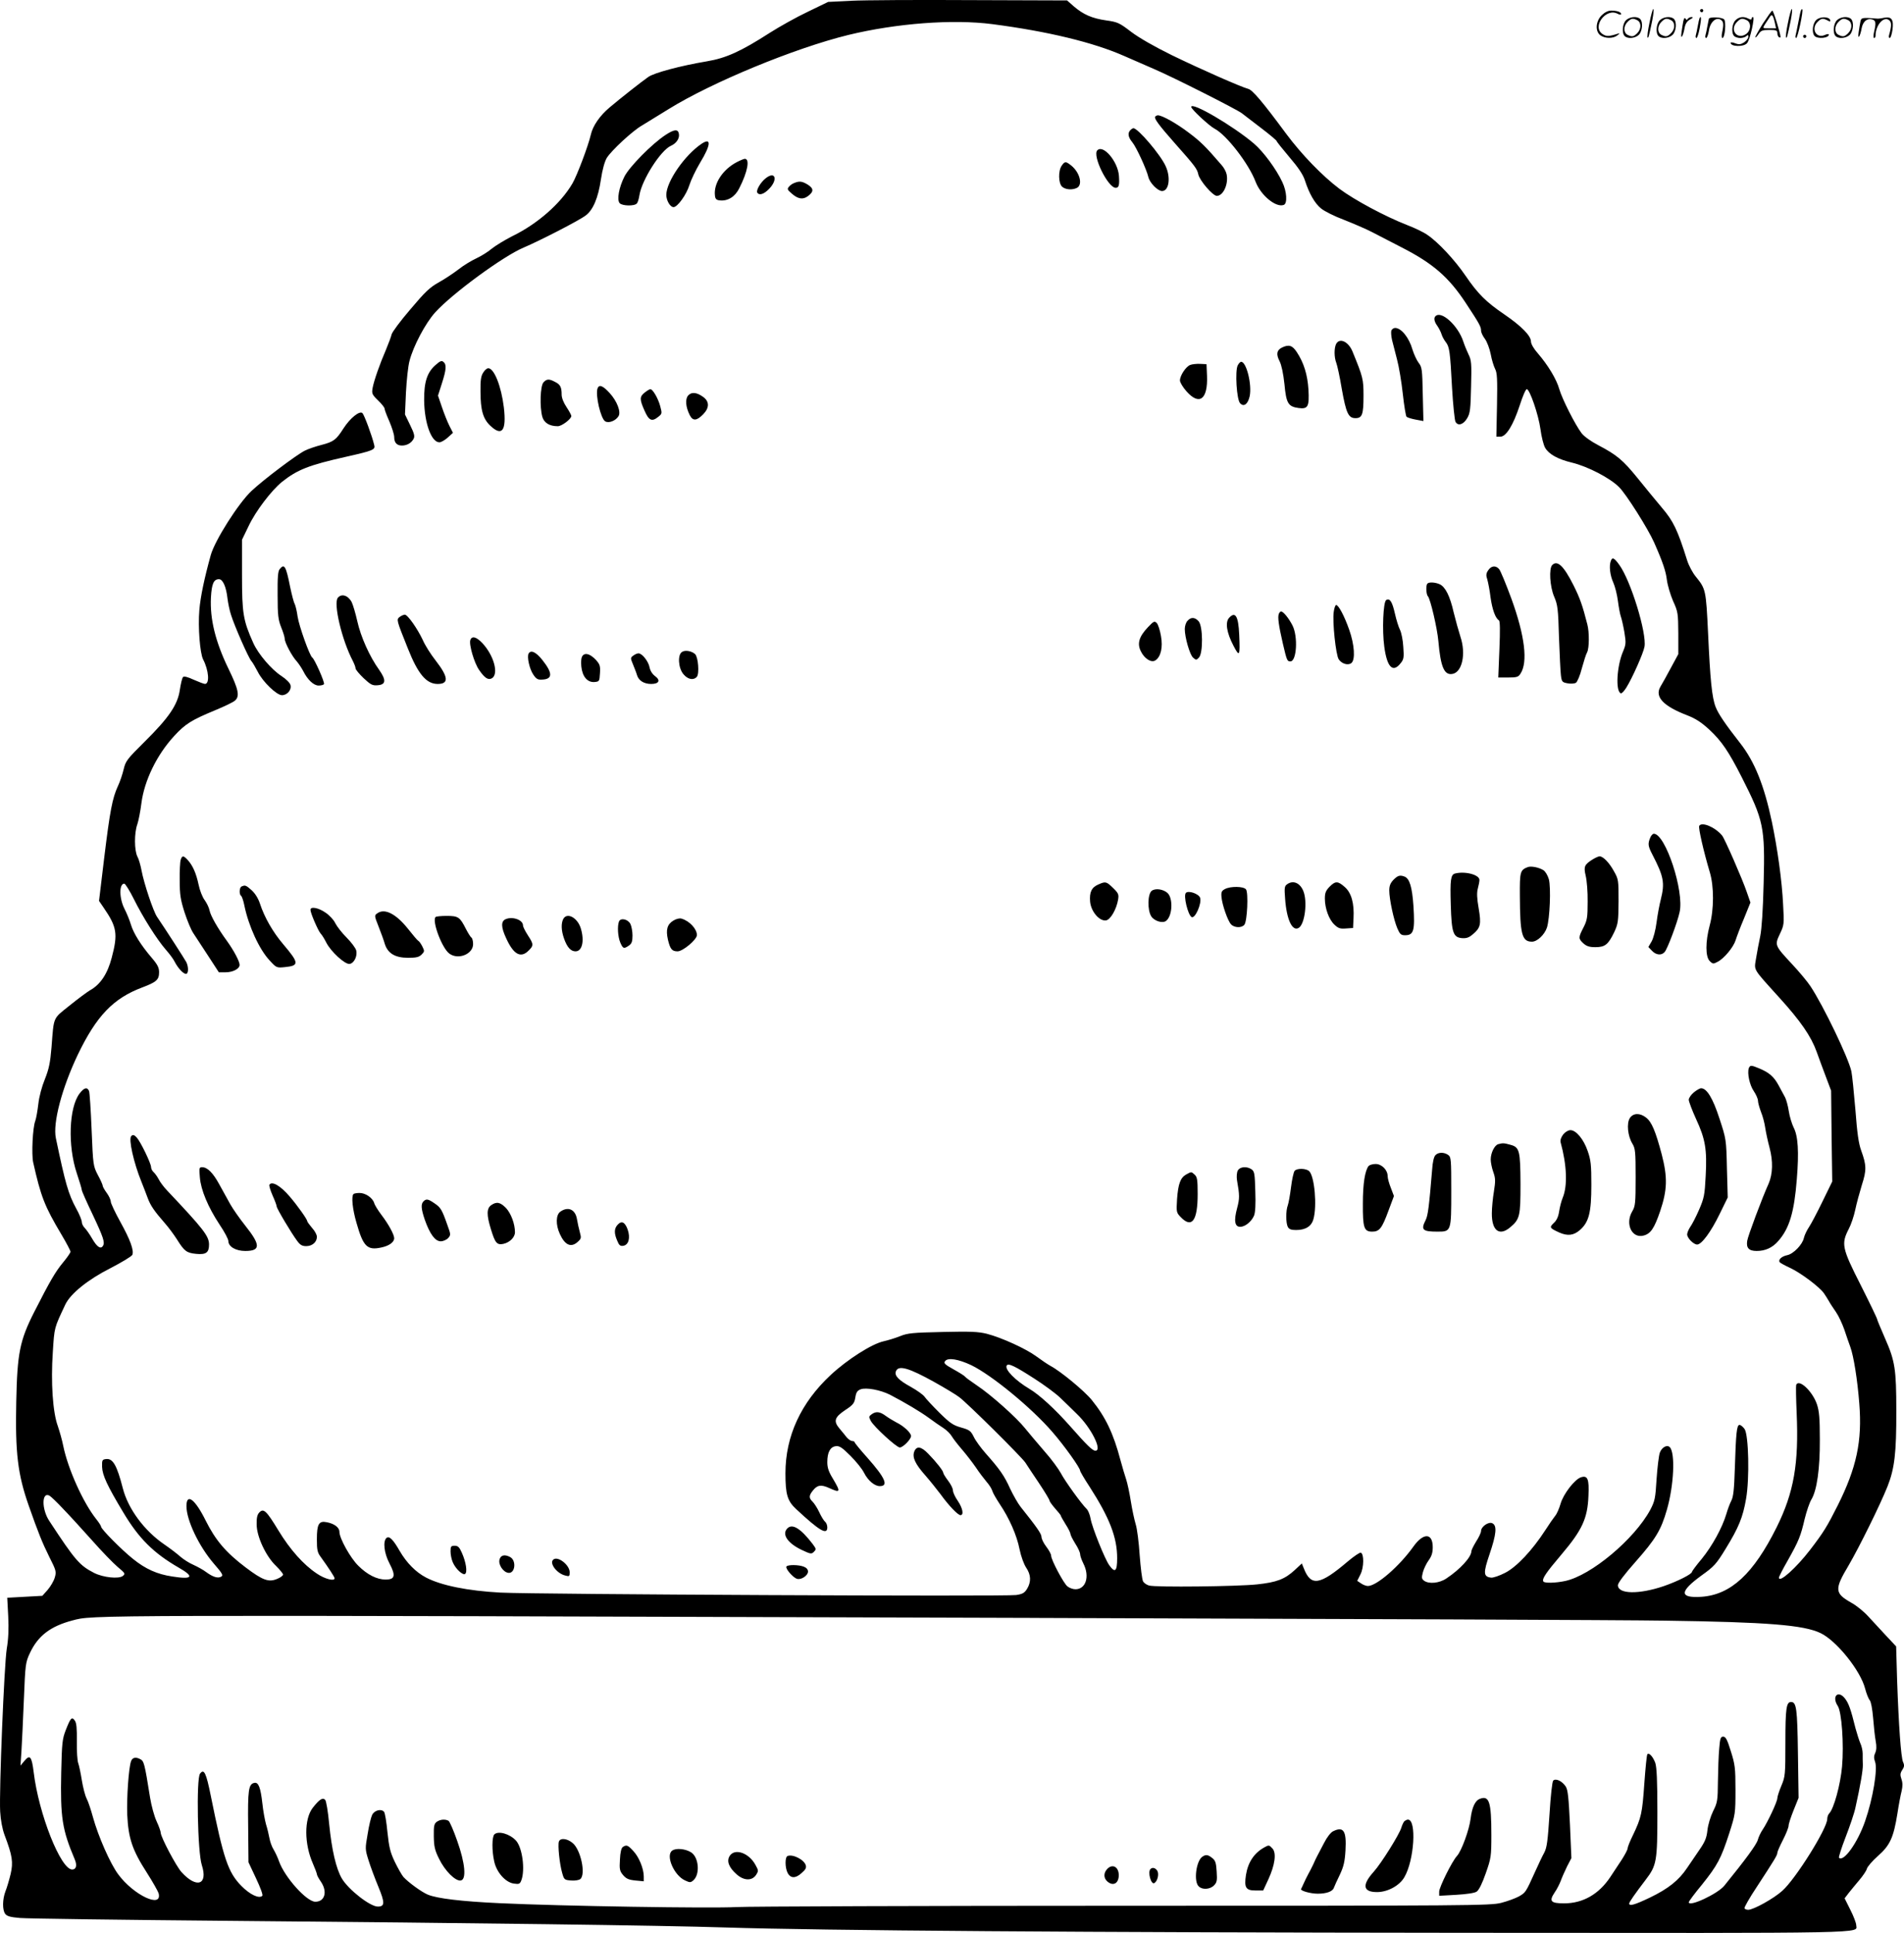 <svg version="1.0" xmlns="http://www.w3.org/2000/svg"
  viewBox="0 0 1182.487 1199.974"
 preserveAspectRatio="xMidYMid meet">
<g transform="translate(-0.185,1200.589) scale(0.1,-0.1)"
fill="#000000" stroke="none">
<path d="M5290 12001 l-145 -7 -126 -61 c-70 -33 -175 -92 -235 -130 -182
-117 -273 -158 -393 -178 -161 -27 -327 -71 -363 -97 -39 -27 -174 -133 -240
-189 -61 -51 -105 -115 -117 -170 -16 -69 -85 -252 -114 -302 -73 -125 -218
-252 -375 -328 -45 -23 -101 -57 -125 -76 -23 -20 -67 -47 -97 -61 -30 -14
-80 -44 -110 -68 -30 -23 -85 -60 -123 -81 -56 -31 -86 -60 -177 -168 -61 -71
-113 -141 -116 -155 -3 -14 -19 -56 -35 -95 -39 -90 -74 -190 -83 -237 -6 -35
-4 -41 34 -78 22 -21 40 -44 40 -50 0 -7 13 -42 30 -80 16 -38 30 -81 30 -97
0 -35 16 -53 48 -53 31 0 59 16 72 41 9 16 5 33 -21 86 l-32 66 6 136 c4 75
13 163 22 196 23 91 99 235 160 302 106 117 424 350 549 402 97 41 343 167
385 199 46 34 78 109 95 225 9 60 23 110 36 132 28 46 162 170 219 202 25 15
100 61 166 102 266 165 781 378 1116 460 297 72 647 99 894 67 345 -45 626
-113 817 -197 51 -22 136 -59 188 -82 117 -50 513 -250 544 -274 13 -10 66
-51 120 -92 53 -40 96 -77 96 -80 0 -4 36 -49 80 -101 55 -64 85 -109 96 -144
27 -83 61 -142 100 -174 20 -17 84 -49 143 -71 58 -23 138 -57 176 -77 39 -20
120 -62 180 -93 196 -100 294 -185 400 -346 85 -129 95 -147 95 -172 0 -11 11
-34 24 -51 13 -18 29 -60 36 -95 6 -34 19 -75 27 -91 13 -24 15 -64 12 -225
l-4 -196 25 0 c36 0 80 72 120 194 18 56 37 101 44 101 18 0 73 -159 85 -249
6 -46 19 -98 29 -115 23 -40 79 -71 166 -92 99 -24 236 -95 293 -152 44 -43
179 -257 217 -342 55 -124 74 -182 80 -234 4 -32 21 -90 38 -130 31 -68 32
-77 33 -201 l0 -130 -46 -85 c-25 -47 -54 -99 -65 -117 -37 -63 18 -121 167
-178 53 -21 87 -43 137 -89 76 -71 119 -134 201 -295 136 -268 145 -310 136
-656 -4 -168 -12 -285 -21 -330 -8 -38 -20 -100 -26 -138 -12 -78 -25 -57 144
-244 132 -145 198 -241 232 -336 14 -39 40 -110 58 -157 l32 -85 3 -282 4
-282 -61 -125 c-33 -68 -71 -140 -84 -159 -13 -19 -27 -49 -31 -66 -9 -42 -65
-99 -103 -107 -34 -7 -57 -27 -48 -43 3 -5 34 -22 69 -38 65 -31 178 -116 206
-155 9 -13 23 -35 31 -49 8 -15 28 -45 44 -68 16 -23 39 -72 52 -109 12 -37
29 -85 37 -107 21 -56 45 -208 56 -352 19 -233 -17 -399 -134 -633 -67 -133
-89 -168 -171 -275 -86 -112 -194 -209 -194 -173 0 6 25 55 55 107 68 121 80
150 105 258 12 48 30 101 41 119 35 57 54 192 53 374 0 131 -4 176 -18 218
-28 82 -113 161 -129 120 -2 -7 -1 -85 3 -173 14 -315 -17 -494 -124 -710
-144 -289 -284 -419 -467 -432 -139 -9 -138 32 1 133 77 55 91 70 149 165 81
132 107 195 127 311 22 126 16 393 -9 432 -10 14 -24 26 -32 26 -17 0 -22 -50
-29 -272 -4 -128 -9 -175 -22 -199 -9 -17 -23 -55 -31 -83 -25 -84 -87 -197
-152 -277 -34 -40 -61 -77 -61 -81 0 -14 -89 -59 -176 -89 -154 -52 -284 -50
-284 6 0 14 40 67 110 146 123 139 158 196 194 322 44 152 53 354 18 389 -17
17 -50 -1 -62 -35 -6 -18 -15 -91 -20 -164 -7 -120 -11 -136 -39 -190 -99
-183 -368 -408 -529 -442 -61 -13 -129 -14 -135 -3 -10 16 16 54 111 166 130
153 164 226 169 367 5 103 -5 127 -46 114 -39 -12 -110 -104 -127 -164 -9 -31
-24 -65 -34 -76 -9 -11 -37 -51 -62 -90 -79 -122 -176 -226 -248 -263 -35 -18
-75 -32 -88 -30 -48 6 -49 28 -9 146 42 124 47 176 18 191 -23 13 -71 -20 -71
-48 0 -9 -13 -38 -30 -64 -16 -26 -30 -54 -30 -61 0 -36 -69 -112 -155 -169
-44 -30 -109 -36 -139 -14 -15 11 -16 19 -7 53 6 22 22 55 36 74 18 25 25 46
25 81 0 89 -58 91 -120 4 -86 -121 -228 -245 -283 -245 -10 0 -29 7 -42 16
l-24 16 20 40 c22 43 23 128 2 135 -6 2 -42 -22 -80 -54 -174 -148 -229 -157
-273 -45 l-13 32 -44 -41 c-62 -57 -112 -76 -234 -89 -122 -13 -631 -19 -671
-7 -15 4 -32 16 -37 26 -6 10 -15 83 -21 162 -5 79 -16 166 -25 193 -8 27 -22
91 -30 142 -8 51 -21 112 -29 136 -8 24 -24 77 -35 118 -44 167 -93 269 -178
374 -46 57 -195 180 -258 213 -16 9 -55 35 -86 58 -65 48 -216 117 -309 141
-53 13 -101 15 -274 11 -186 -4 -217 -7 -264 -26 -30 -12 -76 -26 -103 -32
-72 -16 -224 -112 -328 -209 -185 -172 -281 -380 -281 -610 0 -132 12 -172 67
-223 145 -135 193 -163 193 -113 0 13 -6 29 -14 35 -8 7 -24 33 -36 59 -12 26
-31 55 -41 65 -24 23 -24 38 1 69 27 35 51 39 100 17 72 -33 75 -27 25 57 -27
44 -35 69 -35 103 0 61 18 95 53 99 22 3 39 -8 91 -60 35 -35 73 -82 84 -105
25 -49 66 -83 98 -83 56 0 34 51 -76 175 -44 49 -80 93 -80 97 0 4 -7 8 -15 8
-8 0 -23 10 -33 21 -9 12 -30 37 -45 55 -40 47 -33 71 34 116 49 32 57 42 63
78 5 32 12 43 33 51 34 13 124 -4 183 -34 94 -49 188 -105 240 -143 30 -22 71
-51 92 -64 20 -13 43 -36 52 -52 9 -15 37 -51 62 -80 25 -29 64 -79 86 -111
21 -32 52 -72 67 -90 16 -18 32 -43 36 -57 4 -14 26 -51 47 -83 58 -86 105
-192 122 -279 9 -44 27 -93 41 -114 30 -44 32 -88 6 -131 -16 -26 -28 -33 -68
-39 -66 -10 -2985 4 -3203 15 -203 11 -368 44 -463 94 -63 33 -120 91 -163
165 -40 70 -64 94 -81 81 -24 -20 -16 -95 18 -159 40 -76 34 -100 -24 -100
-54 0 -114 30 -170 86 -49 48 -117 170 -117 210 0 27 -31 51 -79 60 -49 10
-61 -12 -61 -106 0 -66 3 -82 25 -111 46 -64 85 -123 85 -131 0 -20 -60 -5
-110 29 -83 55 -166 148 -239 268 -74 122 -92 139 -118 112 -13 -13 -18 -33
-17 -75 0 -75 58 -199 121 -258 23 -23 43 -47 43 -53 0 -7 -17 -19 -37 -27
-52 -22 -89 -9 -195 71 -123 93 -187 168 -249 292 -66 133 -119 172 -119 89 0
-87 77 -249 170 -357 53 -61 60 -73 46 -81 -21 -12 -52 -2 -93 28 -18 14 -53
33 -79 45 -26 11 -64 35 -84 53 -20 18 -64 51 -96 73 -125 85 -226 221 -259
349 -37 144 -62 187 -104 182 -24 -3 -26 -6 -25 -49 2 -52 33 -118 131 -281
97 -163 189 -254 345 -344 100 -57 86 -75 -40 -55 -94 14 -166 46 -245 110
-69 55 -197 184 -197 199 0 5 -14 27 -31 48 -81 102 -175 311 -204 453 -7 36
-23 92 -34 124 -31 84 -44 271 -31 458 10 158 8 148 78 297 32 67 141 155 280
225 71 37 133 74 136 83 11 28 -14 95 -75 205 -32 58 -59 115 -59 125 0 11
-11 35 -25 54 -14 19 -25 39 -25 44 0 6 -13 36 -30 67 -29 56 -30 60 -39 280
-5 123 -12 232 -16 242 -11 26 -31 21 -59 -16 -66 -87 -74 -325 -17 -495 17
-51 31 -97 31 -104 0 -6 29 -72 65 -147 70 -148 80 -179 66 -200 -14 -22 -37
-6 -67 46 -15 26 -36 56 -46 66 -10 10 -18 26 -18 37 0 11 -15 48 -34 82 -50
92 -68 156 -127 438 -20 95 38 312 136 518 116 241 220 350 401 418 87 33 104
47 104 94 0 28 -9 47 -45 89 -67 78 -114 153 -130 207 -8 27 -26 71 -40 98
-33 65 -34 156 -1 156 6 0 33 -43 59 -95 56 -113 144 -252 199 -315 22 -25 47
-58 55 -75 20 -39 53 -75 70 -75 16 0 17 43 2 73 -10 19 -128 202 -181 280
-24 34 -83 212 -97 289 -6 32 -17 71 -26 87 -19 38 -20 145 0 200 8 24 19 81
25 129 18 142 96 302 204 419 69 75 108 99 253 159 58 24 115 51 125 61 30 27
21 70 -41 197 -81 167 -116 309 -109 443 5 85 17 113 50 113 24 0 45 -47 53
-121 4 -30 13 -75 22 -101 21 -68 108 -266 126 -286 8 -9 26 -40 40 -67 31
-62 117 -145 150 -145 33 0 61 33 53 63 -3 13 -27 37 -56 56 -62 40 -144 136
-175 205 -63 140 -70 184 -70 421 l0 220 41 85 c44 93 141 220 207 274 96 76
166 104 398 156 169 38 183 44 175 73 -14 59 -62 187 -73 198 -17 17 -76 -30
-118 -95 -45 -71 -62 -83 -135 -102 -36 -9 -83 -25 -105 -36 -53 -27 -254
-178 -331 -250 -81 -76 -227 -306 -253 -398 -39 -141 -64 -257 -71 -342 -9
-107 4 -266 23 -305 36 -69 42 -153 12 -153 -7 0 -38 12 -70 26 -36 17 -60 23
-66 17 -6 -6 -14 -41 -20 -79 -13 -93 -68 -174 -220 -324 -108 -107 -117 -119
-129 -170 -7 -30 -23 -78 -36 -105 -34 -74 -49 -151 -85 -446 l-32 -266 30
-44 c81 -118 88 -161 49 -308 -26 -100 -70 -167 -135 -203 -17 -10 -74 -52
-126 -94 -106 -85 -98 -65 -113 -259 -8 -97 -16 -135 -41 -198 -19 -46 -36
-109 -41 -155 -5 -42 -13 -89 -19 -105 -16 -41 -24 -206 -13 -257 48 -213 70
-271 176 -449 31 -52 56 -100 56 -106 0 -5 -20 -35 -45 -65 -50 -60 -83 -118
-181 -310 -89 -176 -105 -255 -111 -554 -7 -319 9 -452 77 -646 60 -171 85
-232 127 -317 44 -87 46 -94 35 -131 -6 -21 -26 -55 -44 -76 l-33 -37 -109 -6
-109 -6 6 -115 c4 -78 1 -143 -9 -201 -16 -99 -48 -883 -41 -1011 3 -53 13
-107 27 -145 49 -130 55 -169 38 -243 -9 -37 -23 -85 -32 -107 -19 -50 -20
-115 -2 -140 11 -15 32 -21 92 -26 44 -4 639 -12 1324 -18 1498 -13 2660 -28
3060 -41 588 -19 2224 -31 4581 -33 2592 -2 2439 -5 2439 48 0 12 -16 55 -36
94 l-36 72 26 34 c15 19 45 55 66 80 22 26 43 57 46 69 3 13 34 49 69 80 75
66 97 114 121 264 8 53 20 116 26 139 7 30 7 51 -1 74 -9 26 -8 37 5 57 13 19
14 30 5 49 -13 29 -27 224 -37 508 l-6 210 -62 66 c-33 36 -83 90 -111 120
-27 30 -75 69 -107 86 -102 58 -104 82 -15 231 67 115 195 374 241 489 44 111
56 207 55 473 0 254 -8 307 -69 445 -27 62 -50 117 -50 121 0 5 -46 101 -102
212 -117 230 -122 256 -74 349 14 26 32 80 40 118 8 39 27 108 41 154 30 93
29 123 -4 214 -16 44 -25 107 -36 253 -9 107 -20 215 -25 239 -19 86 -175 409
-254 528 -19 29 -70 90 -114 137 -109 117 -109 118 -76 188 26 55 27 60 20
182 -7 148 -35 348 -70 515 -48 226 -107 372 -195 485 -94 120 -138 185 -154
227 -23 58 -34 170 -47 458 -13 270 -14 274 -77 352 -19 23 -43 68 -53 100
-60 191 -86 244 -156 326 -38 45 -106 128 -152 185 -91 112 -128 143 -244 204
-46 24 -88 54 -104 75 -40 53 -120 211 -138 273 -17 61 -70 149 -134 223 -25
28 -42 58 -42 73 0 35 -60 96 -164 167 -115 78 -166 129 -243 242 -67 98 -171
209 -237 253 -22 16 -79 43 -126 61 -136 53 -328 156 -420 225 -106 80 -233
211 -330 341 -147 199 -210 273 -236 279 -45 12 -293 121 -474 209 -110 54
-204 108 -253 145 -72 55 -83 61 -155 71 -89 13 -141 36 -201 87 l-42 37 -597
2 c-328 2 -662 0 -742 -4z m744 -8470 c126 -61 374 -264 504 -415 74 -85 171
-221 172 -240 0 -5 26 -50 59 -100 124 -193 171 -314 171 -443 0 -82 -13 -94
-49 -44 -28 39 -107 236 -116 289 -4 24 -15 51 -24 60 -34 33 -136 175 -161
223 -14 26 -59 88 -102 136 -42 48 -95 112 -119 141 -53 67 -212 209 -301 268
-37 25 -70 49 -73 54 -3 5 -35 25 -71 45 -56 31 -63 39 -52 52 18 22 81 12
162 -26z m391 -83 c61 -39 133 -92 160 -118 28 -27 75 -72 105 -102 88 -84
160 -228 115 -228 -18 0 -51 32 -155 150 -97 110 -194 198 -255 234 -89 53
-155 121 -141 145 10 16 50 -3 171 -81z m-620 -22 c66 -37 136 -79 155 -94 51
-38 387 -371 410 -406 11 -17 49 -75 85 -128 36 -54 65 -102 65 -108 0 -5 16
-27 35 -49 19 -21 35 -41 35 -44 0 -4 14 -28 30 -54 17 -26 30 -53 30 -60 0
-7 14 -34 30 -60 17 -26 30 -55 30 -65 0 -10 9 -36 20 -58 41 -80 16 -160 -49
-160 -16 0 -38 8 -50 18 -24 19 -101 165 -101 190 0 10 -14 35 -30 56 -17 22
-30 49 -30 61 0 19 -31 63 -130 187 -16 20 -45 71 -65 113 -36 80 -65 121
-152 219 -29 33 -62 78 -73 101 -19 38 -26 44 -79 59 -50 14 -69 27 -136 93
-42 42 -83 86 -91 98 -8 12 -46 39 -85 61 -75 41 -104 70 -93 97 15 40 79 22
239 -67z m-5410 -788 c39 -40 119 -128 179 -195 59 -67 131 -141 158 -164 48
-40 50 -43 32 -57 -26 -19 -121 -9 -177 19 -91 47 -117 76 -279 323 -48 72
-48 183 1 157 9 -5 48 -42 86 -83z m6020 -676 c1931 -6 3699 -13 3930 -17 635
-9 858 -27 963 -77 99 -47 248 -232 277 -344 8 -31 21 -64 29 -73 8 -10 16
-53 21 -111 4 -52 11 -116 16 -143 6 -32 5 -55 -3 -73 -9 -19 -9 -33 -1 -55
17 -45 -13 -228 -62 -369 -46 -133 -133 -255 -162 -227 -3 4 15 61 41 128 26
67 54 149 61 183 31 139 47 233 46 266 -1 19 -1 51 -1 70 0 19 -7 49 -15 65
-7 17 -20 57 -29 90 -30 121 -43 158 -67 188 -43 53 -82 11 -44 -47 25 -37 39
-239 27 -376 -10 -113 -51 -263 -80 -292 -7 -7 -12 -22 -12 -34 0 -59 -196
-372 -279 -446 -53 -48 -179 -118 -212 -118 -10 0 -20 4 -23 9 -3 5 31 65 77
134 111 170 127 196 127 211 0 7 16 43 35 80 19 37 35 77 35 88 0 11 14 54 31
96 l31 77 -4 275 c-4 280 -9 320 -43 320 -29 0 -35 -40 -35 -250 0 -202 -1
-213 -25 -270 -14 -33 -25 -68 -25 -77 0 -22 -62 -153 -91 -195 -11 -16 -25
-44 -30 -63 -8 -30 -75 -121 -208 -285 -41 -51 -221 -135 -221 -103 0 5 36 54
81 108 97 121 119 162 170 319 38 119 39 123 39 271 0 136 -3 158 -29 240 -22
72 -32 90 -47 90 -16 0 -20 -10 -25 -75 -4 -41 -7 -133 -8 -203 -1 -119 -3
-131 -30 -185 -16 -33 -31 -83 -35 -117 -5 -48 -15 -72 -48 -120 -23 -33 -58
-85 -79 -116 -51 -76 -116 -128 -230 -183 -94 -45 -129 -55 -129 -37 0 9 35
59 102 147 69 90 73 115 73 419 0 196 -4 280 -13 307 -14 38 -38 65 -49 54 -4
-3 -12 -85 -19 -181 -13 -187 -19 -213 -70 -320 -19 -38 -34 -76 -34 -84 0 -8
-16 -38 -35 -68 -19 -29 -52 -78 -72 -109 -71 -107 -170 -164 -287 -164 -83 0
-95 13 -60 66 15 21 32 55 39 74 7 20 25 60 39 89 l27 52 -9 209 c-8 168 -13
215 -26 235 -22 34 -62 53 -78 37 -6 -6 -16 -93 -23 -210 -11 -166 -16 -206
-33 -238 -12 -21 -37 -75 -57 -119 -57 -126 -58 -128 -100 -152 -22 -12 -71
-30 -110 -40 -66 -17 -196 -18 -2340 -18 -1248 0 -2333 -4 -2410 -8 -149 -9
-1092 6 -1470 24 -237 11 -388 29 -446 53 -39 16 -122 77 -152 110 -10 12 -34
54 -53 93 -29 61 -36 91 -46 185 -6 62 -15 119 -21 126 -17 21 -60 10 -74 -19
-7 -14 -20 -67 -28 -119 -16 -91 -16 -94 6 -164 12 -39 40 -113 61 -164 41
-99 40 -122 -4 -122 -48 0 -182 105 -223 174 -36 61 -63 178 -79 339 -7 76
-18 143 -25 150 -16 16 -37 1 -77 -50 -54 -70 -53 -224 1 -346 14 -32 25 -62
25 -67 0 -5 11 -26 25 -46 42 -62 24 -124 -35 -124 -54 0 -190 152 -225 250
-8 24 -24 57 -34 74 -11 17 -22 49 -26 71 -4 22 -13 60 -21 85 -7 25 -18 84
-23 132 -11 97 -24 131 -49 126 -37 -7 -42 -44 -39 -273 l2 -220 47 -100 c27
-57 44 -103 39 -108 -20 -20 -77 7 -131 62 -82 84 -110 167 -189 558 -29 144
-42 171 -67 138 -24 -32 -15 -488 11 -567 40 -123 -32 -148 -126 -44 -33 36
-129 218 -129 244 0 9 -12 42 -26 72 -14 30 -32 96 -40 145 -35 219 -38 229
-63 241 -27 14 -47 9 -55 -13 -15 -38 -28 -228 -24 -333 7 -146 31 -219 122
-360 37 -58 69 -115 73 -128 24 -96 -156 -11 -251 118 -50 67 -124 236 -157
355 -12 44 -29 96 -39 115 -10 19 -23 71 -30 114 -7 44 -17 91 -22 105 -6 14
-10 76 -9 136 1 83 -2 116 -13 130 -18 25 -26 17 -56 -60 -21 -54 -24 -80 -28
-262 -6 -280 6 -356 84 -540 16 -38 9 -63 -16 -63 -71 0 -208 345 -239 604
-12 97 -23 112 -57 71 l-25 -30 6 90 c3 50 10 193 15 319 9 222 10 231 38 291
50 106 127 165 263 201 134 35 4 35 5964 16z M9193 839 c-30 -11 -49 -52 -58
-124 -8 -67 -56 -199 -84 -230 -31 -33 -111 -195 -111 -222 l0 -26 106 6 c66
4 114 11 127 20 14 10 34 50 56 113 33 94 35 105 35 239 0 204 -13 246 -71
224z M2714 696 c-16 -12 -19 -26 -18 -90 1 -63 6 -86 33 -140 36 -74 101 -139
134 -134 37 5 28 107 -22 247 -22 63 -46 118 -53 123 -20 12 -52 10 -74 -6z
M8722 698 c-5 -7 -13 -24 -17 -38 -13 -43 -125 -222 -171 -273 -75 -83 -68
-127 20 -127 66 0 140 40 170 93 61 104 77 357 22 357 -7 0 -18 -6 -24 -12z
M8280 637 c-14 -7 -38 -38 -55 -72 -17 -33 -36 -69 -42 -80 -6 -11 -18 -36
-26 -55 -9 -19 -23 -46 -31 -60 -7 -14 -20 -38 -27 -55 -7 -16 -15 -33 -17
-36 -5 -11 59 -29 104 -29 54 0 93 14 100 37 4 10 20 47 37 81 24 51 31 82 35
151 7 122 -12 151 -78 118z M3072 618 c-15 -15 -16 -100 -1 -167 14 -67 69
-130 121 -138 34 -5 39 -3 48 21 24 65 6 201 -33 245 -39 43 -111 63 -135 39z
M3473 574 c-8 -21 4 -139 20 -194 12 -43 14 -45 56 -48 23 -2 49 2 57 9 35 29
3 181 -47 223 -34 29 -77 34 -86 10z M3870 540 c-9 -6 -16 -32 -18 -78 -4 -61
-1 -72 20 -97 19 -22 35 -29 76 -33 l52 -5 0 30 c0 48 -30 122 -65 158 -34 37
-42 40 -65 25z M7855 538 c-64 -35 -102 -92 -115 -171 -12 -79 -1 -97 58 -97
l49 0 32 69 c41 89 51 163 26 191 -21 23 -23 23 -50 8z M4176 517 c-41 -30 11
-152 79 -184 32 -15 36 -15 54 1 41 37 33 141 -14 172 -35 23 -96 29 -119 11z
M4534 485 c-21 -32 -6 -72 43 -115 45 -40 95 -41 120 -4 16 25 16 28 -3 62
-40 75 -128 106 -160 57z M4893 484 c-17 -7 -16 -72 0 -104 18 -36 50 -36 87
-2 25 21 31 33 26 49 -11 35 -81 70 -113 57z M7467 478 c-37 -29 -52 -152 -21
-182 22 -23 70 -20 95 5 18 18 21 30 17 86 -3 54 -8 69 -27 84 -27 22 -41 24
-64 7z M6877 402 c-22 -24 -21 -55 1 -75 36 -33 72 -14 72 38 0 53 -41 73 -73
37z M7147 403 c-19 -18 4 -100 24 -87 19 11 30 54 19 75 -11 19 -31 25 -43 12z
M10246 11864 c-10 -47 -15 -88 -12 -91 5 -6 9 7 30 110 7 37 10 67 6 67 -4 0
-15 -39 -24 -86z M10560 11940 c0 -5 5 -10 10 -10 6 0 10 5 10 10 0 6 -4 10
-10 10 -5 0 -10 -4 -10 -10z M11106 11864 c-10 -47 -15 -88 -12 -91 5 -6 9 7
30 110 7 37 10 67 6 67 -4 0 -15 -39 -24 -86z M11186 11939 c-3 -8 -10 -41
-16 -74 -6 -33 -14 -68 -16 -77 -3 -10 -1 -18 3 -18 10 0 46 171 38 178 -2 3
-7 -1 -9 -9z M9949 11911 c-38 -38 -41 -101 -7 -125 29 -20 79 -20 104 0 18
14 18 15 1 10 -53 -17 -69 -17 -92 -2 -69 45 21 166 94 126 12 -6 21 -7 21 -1
0 12 -25 21 -62 21 -19 0 -39 -10 -59 -29z M10950 11859 c-28 -45 -49 -83 -47
-85 2 -3 12 7 21 21 14 21 24 25 66 25 43 0 50 -3 50 -19 0 -11 5 -23 10 -26
6 -3 10 -3 10 1 0 20 -44 164 -51 164 -4 0 -30 -37 -59 -81z m75 4 l7 -33 -42
0 c-42 0 -42 0 -28 23 8 12 21 32 29 44 15 25 22 18 34 -34z M10100 11880
c-22 -22 -27 -79 -8 -98 19 -19 66 -14 88 8 22 22 27 79 8 98 -19 19 -66 14
-88 -8z m71 0 c25 -14 25 -54 -1 -80 -23 -23 -33 -24 -61 -10 -25 14 -25 54 1
80 23 23 33 24 61 10z M10310 11880 c-22 -22 -27 -79 -8 -98 19 -19 66 -14 88
8 22 22 27 79 8 98 -19 19 -66 14 -88 -8z m71 0 c25 -14 25 -54 -1 -80 -23
-23 -33 -24 -61 -10 -25 14 -25 54 1 80 23 23 33 24 61 10z M10456 11874 c-3
-16 -8 -47 -11 -69 -8 -51 10 -26 19 27 5 27 15 42 34 53 18 10 22 14 10 15
-9 0 -20 -5 -24 -11 -5 -8 -9 -8 -14 1 -5 8 -10 3 -14 -16z M10557 11893 c-2
-4 -7 -26 -11 -48 -4 -22 -9 -48 -12 -57 -3 -10 -1 -18 4 -18 4 0 14 28 20 62
11 58 10 81 -1 61z M10615 11890 c-1 -3 -5 -23 -9 -45 -4 -22 -9 -48 -12 -57
-3 -10 -1 -18 4 -18 5 0 13 20 17 45 7 53 44 87 74 68 17 -11 19 -28 8 -80 -4
-18 -3 -33 2 -33 16 0 24 99 11 115 -12 14 -87 18 -95 5z M10780 11880 c-22
-22 -27 -79 -8 -98 7 -7 24 -12 38 -12 14 0 31 5 38 12 9 9 12 8 12 -5 0 -9
-12 -24 -26 -34 -21 -13 -32 -15 -55 -6 -16 6 -29 8 -29 3 0 -24 81 -27 102
-2 18 19 50 162 37 162 -5 0 -9 -5 -9 -10 0 -7 -6 -7 -19 0 -30 16 -59 12 -81
-10z m71 0 c29 -16 25 -65 -6 -86 -56 -37 -103 28 -55 76 23 23 33 24 61 10z
M11281 11881 c-23 -23 -28 -80 -9 -99 19 -19 88 -13 88 9 0 5 -11 4 -24 -2
-54 -25 -89 38 -46 81 23 23 33 24 62 9 16 -9 19 -8 16 3 -8 22 -64 22 -87 -1z
M11410 11880 c-22 -22 -27 -79 -8 -98 19 -19 66 -14 88 8 22 22 27 79 8 98
-19 19 -66 14 -88 -8z m71 0 c25 -14 25 -54 -1 -80 -23 -23 -33 -24 -61 -10
-25 14 -25 54 1 80 23 23 33 24 61 10z M11556 11871 c-3 -14 -8 -44 -11 -66
-8 -51 10 -26 19 27 8 41 35 63 66 53 22 -7 24 -21 11 -77 -5 -22 -5 -38 0
-38 5 0 9 6 9 13 0 68 51 125 85 97 15 -13 15 -35 -1 -92 -3 -10 -1 -18 4 -18
6 0 13 23 17 50 9 63 -5 84 -49 76 -17 -4 -35 -6 -41 -6 -101 8 -104 7 -109
-19z M11200 11780 c0 -5 5 -10 10 -10 6 0 10 5 10 10 0 6 -4 10 -10 10 -5 0
-10 -4 -10 -10z M7400 11342 c0 -14 111 -117 145 -135 74 -38 213 -218 255
-330 32 -84 127 -162 175 -143 23 8 19 83 -9 141 -37 80 -118 190 -177 240
-128 109 -389 262 -389 227z M7176 11281 c-7 -11 22 -51 121 -163 126 -142
140 -160 147 -195 9 -39 90 -133 115 -133 40 0 73 73 61 133 -3 16 -17 43 -33
60 -98 114 -130 145 -202 199 -75 57 -165 108 -192 108 -6 0 -14 -4 -17 -9z
M7022 11198 c-18 -18 -14 -44 12 -75 25 -30 89 -169 100 -217 9 -36 58 -86 85
-86 43 0 55 84 22 155 -32 71 -172 235 -200 235 -4 0 -12 -5 -19 -12z M4135
11168 c-84 -55 -224 -197 -255 -258 -34 -67 -48 -144 -30 -165 15 -18 93 -20
107 -2 6 6 13 30 16 51 15 95 132 279 196 307 34 15 55 47 49 75 -5 30 -30 27
-83 -8z M4360 11114 c-106 -71 -220 -236 -220 -318 0 -35 24 -76 45 -76 24 0
80 77 98 136 10 32 40 95 67 140 67 110 71 158 10 118z M6817 11073 c-33 -32
66 -233 114 -233 20 0 24 17 20 75 -7 89 -97 195 -134 158z M4577 10999 c-87
-46 -144 -133 -135 -207 2 -21 9 -28 29 -30 50 -6 96 22 122 75 53 104 67 184
34 183 -7 -1 -29 -10 -50 -21z M6596 10978 c-23 -32 -21 -110 2 -131 21 -19
64 -22 93 -7 37 20 16 97 -37 139 -33 26 -39 26 -58 -1z M4757 10899 c-31 -24
-61 -75 -52 -89 12 -19 41 -10 73 23 57 58 39 114 -21 66z M4935 10870 c-12
-4 -27 -15 -34 -24 -11 -13 -9 -19 16 -40 40 -36 71 -41 102 -18 38 28 37 48
-1 72 -35 21 -51 23 -83 10z M8917 10043 c-12 -11 -8 -34 12 -61 10 -15 22
-38 26 -52 4 -14 16 -35 26 -48 23 -29 27 -59 39 -286 6 -104 16 -198 21 -208
15 -29 50 -18 73 22 18 30 21 56 24 195 4 145 2 165 -16 201 -10 21 -25 57
-32 79 -32 99 -137 195 -173 158z M8643 9954 c-3 -9 -1 -35 4 -58 6 -22 20
-77 31 -121 12 -44 28 -140 36 -214 8 -74 19 -138 23 -142 5 -5 30 -13 57 -18
l48 -9 -4 167 c-3 155 -5 168 -26 195 -12 16 -29 53 -38 82 -21 74 -69 133
-107 134 -10 0 -20 -7 -24 -16z M8300 9871 c-13 -26 -13 -82 1 -118 6 -15 22
-88 34 -161 27 -151 41 -182 85 -182 42 0 50 23 50 139 0 103 -3 115 -68 274
-25 62 -80 88 -102 48z M7963 9848 c-32 -16 -37 -41 -14 -85 12 -24 23 -77 30
-142 11 -119 23 -139 87 -148 59 -8 68 8 62 115 -6 93 -29 167 -73 233 -27 41
-49 48 -92 27z M2707 9740 c-53 -46 -72 -106 -71 -220 2 -142 45 -260 95 -260
10 0 33 13 51 29 l33 30 -22 43 c-12 24 -33 76 -46 115 l-25 73 24 75 c28 87
30 118 10 134 -11 10 -21 6 -49 -19z M7689 9738 c-18 -33 -7 -215 15 -236 23
-24 48 -5 59 44 15 72 -20 214 -53 214 -5 0 -15 -10 -21 -22z M7393 9740 c-27
-11 -63 -66 -63 -96 0 -12 18 -42 41 -68 80 -90 133 -49 127 97 l-3 72 -40 2
c-22 1 -50 -2 -62 -7z M3003 9693 c-14 -21 -18 -47 -17 -118 0 -115 16 -170
61 -212 73 -69 101 -31 84 114 -16 131 -60 243 -97 243 -8 0 -22 -12 -31 -27z
M3377 9632 c-20 -22 -24 -153 -7 -214 11 -37 44 -58 96 -58 25 0 84 45 84 63
0 7 -14 32 -30 56 -18 27 -30 57 -30 77 0 46 -8 63 -41 79 -37 20 -52 19 -72
-3z M3713 9595 c-15 -40 20 -190 48 -205 22 -13 65 4 82 32 17 26 -9 94 -55
144 -42 46 -65 55 -75 29z M4006 9569 c-32 -25 -33 -42 -1 -113 27 -62 46 -70
86 -37 23 18 23 21 11 66 -13 48 -46 105 -61 105 -5 0 -20 -9 -35 -21z M4276
9551 c-20 -22 -16 -72 10 -123 19 -37 43 -35 83 6 39 40 39 79 1 107 -41 30
-73 33 -94 10z M10006 8524 c-12 -31 -5 -90 15 -134 11 -24 24 -76 29 -115 5
-39 13 -82 18 -96 5 -13 15 -57 22 -97 11 -67 10 -77 -8 -120 -39 -91 -48
-248 -14 -260 6 -2 21 14 34 35 37 59 106 214 113 254 15 83 -85 411 -157 509
-31 43 -43 49 -52 24z M9642 8498 c-21 -21 -15 -133 12 -196 22 -51 25 -77 30
-252 4 -107 9 -214 12 -237 5 -39 8 -43 41 -49 20 -4 43 -2 52 3 9 6 26 46 37
90 12 43 26 89 33 100 13 26 14 124 1 173 -30 118 -46 163 -86 243 -61 121
-100 157 -132 125z M1739 8473 c-11 -12 -14 -52 -13 -162 0 -126 4 -153 22
-199 12 -29 22 -61 22 -71 0 -24 45 -109 75 -141 12 -14 30 -41 40 -60 27 -54
65 -90 96 -90 15 0 30 4 33 9 6 10 -59 157 -73 165 -16 11 -82 195 -91 255 -4
32 -13 68 -18 78 -6 10 -18 57 -28 104 -26 131 -36 148 -65 112z M9244 8465
c-13 -19 -14 -31 -5 -57 5 -18 15 -68 20 -111 11 -76 30 -129 52 -142 7 -5 8
-60 3 -181 l-7 -174 61 0 c54 0 64 3 77 24 47 71 27 235 -56 464 -34 92 -68
175 -77 185 -21 24 -49 21 -68 -8z M8867 8383 c-11 -10 -8 -68 3 -79 15 -15
58 -198 65 -279 14 -159 36 -211 86 -203 61 9 87 123 51 231 -11 34 -30 102
-42 151 -23 102 -52 159 -87 175 -27 12 -66 15 -76 4z M2100 8295 c-29 -34 25
-263 93 -392 9 -18 17 -38 17 -46 0 -8 23 -35 50 -61 44 -41 55 -47 88 -44 51
4 53 32 9 95 -60 83 -115 207 -136 302 -11 49 -27 103 -35 119 -22 42 -63 55
-86 27z M8611 8281 c-19 -12 -26 -188 -12 -290 17 -127 53 -164 101 -103 20
24 22 36 17 102 -2 41 -12 89 -20 105 -9 17 -23 62 -32 102 -17 75 -32 97 -54
84z M8285 8207 c-9 -60 13 -267 31 -294 18 -28 59 -40 79 -23 25 21 19 114
-14 207 -30 85 -66 153 -81 153 -5 0 -12 -19 -15 -43z M7944 8195 c-8 -20 -1
-71 25 -184 25 -107 27 -111 47 -111 39 0 48 154 13 223 -23 45 -57 87 -71 87
-5 0 -11 -7 -14 -15z M2484 8176 c-21 -16 -20 -19 51 -196 63 -159 115 -220
185 -220 71 0 67 43 -13 146 -30 38 -66 95 -80 128 -32 68 -93 156 -111 156
-7 0 -21 -6 -32 -14z M7635 8170 c-25 -27 -15 -92 27 -172 38 -74 42 -66 36
68 -5 115 -24 147 -63 104z M7377 8152 c-10 -10 -17 -33 -17 -51 0 -52 31
-159 51 -177 19 -17 21 -17 37 0 26 26 25 195 -2 225 -23 26 -48 27 -69 3z
M7131 8112 c-55 -58 -68 -101 -44 -149 22 -46 65 -73 90 -57 34 22 48 80 35
152 -6 36 -18 72 -26 80 -14 14 -19 12 -55 -26z M2923 8033 c-10 -26 24 -144
55 -187 35 -51 57 -64 80 -50 42 27 11 141 -60 217 -38 40 -65 47 -75 20z
M4238 7959 c-29 -17 -24 -100 8 -138 28 -34 64 -40 84 -16 16 20 8 121 -11
140 -20 19 -61 27 -81 14z M3285 7949 c-12 -19 5 -96 29 -131 18 -27 28 -33
55 -31 66 3 66 40 1 122 -39 49 -71 64 -85 40z M3620 7935 c-8 -10 -11 -33 -8
-65 6 -64 38 -102 83 -98 29 3 30 5 33 55 3 45 -1 55 -25 82 -35 37 -66 47
-83 26z M3935 7936 c-18 -13 -18 -16 -3 -52 9 -22 21 -52 26 -69 10 -34 43
-55 88 -55 48 0 60 22 25 48 -18 13 -31 34 -35 55 -7 37 -46 87 -69 87 -7 0
-22 -6 -32 -14z M10555 6879 c-7 -10 28 -162 66 -289 26 -87 26 -229 -1 -329
-27 -101 -27 -194 0 -221 19 -19 23 -19 49 -5 40 20 98 90 112 134 6 20 29 81
52 135 l40 99 -23 66 c-28 82 -137 331 -153 350 -43 52 -126 87 -142 60z
M10250 6804 c-15 -37 -13 -51 14 -103 71 -137 78 -176 52 -280 -8 -31 -20 -94
-26 -141 -6 -48 -20 -100 -31 -119 l-20 -34 22 -23 c26 -28 61 -31 80 -7 17
20 78 181 92 246 30 130 -88 487 -160 487 -7 0 -18 -12 -23 -26z M1124 6668
c-4 -12 -7 -70 -6 -128 0 -89 5 -119 30 -198 17 -52 41 -110 55 -130 13 -20
54 -83 91 -139 l67 -103 42 0 c46 0 87 22 87 46 0 22 -37 91 -79 149 -57 78
-102 157 -108 190 -3 16 -17 45 -30 63 -14 18 -31 62 -38 97 -15 70 -36 118
-68 153 -26 28 -34 28 -43 0z M9895 6672 c-53 -33 -59 -45 -45 -103 7 -29 13
-101 12 -161 0 -98 -3 -115 -26 -160 -32 -62 -32 -69 -1 -98 20 -18 37 -24 75
-24 60 0 80 16 117 93 24 52 26 66 27 191 0 131 0 137 -29 188 -29 53 -67 92
-89 92 -6 0 -24 -8 -41 -18z M9490 6623 c-47 -18 -50 -29 -49 -177 1 -240 13
-286 75 -286 33 0 78 43 93 87 18 55 26 249 12 301 -7 23 -21 48 -34 56 -27
17 -76 27 -97 19z M9038 6583 c-26 -7 -31 -38 -26 -196 5 -171 15 -200 69
-205 28 -2 44 3 68 24 48 40 53 62 36 162 -11 63 -12 96 -5 122 5 19 10 43 10
53 0 33 -90 56 -152 40z M8656 6544 c-19 -20 -26 -37 -26 -66 0 -54 28 -184
50 -235 16 -37 23 -43 48 -43 54 0 62 28 52 183 -8 116 -24 169 -55 181 -29
11 -42 7 -69 -20z M6823 6515 c-42 -18 -56 -48 -51 -107 6 -61 57 -121 98
-116 28 3 66 69 76 130 5 31 2 39 -31 71 -42 41 -47 42 -92 22z M7995 6516
c-16 -11 -17 -23 -12 -88 9 -131 45 -207 85 -182 38 24 55 164 28 229 -21 51
-64 68 -101 41z M8259 6501 c-23 -24 -29 -38 -29 -73 0 -61 25 -130 59 -162
24 -23 36 -27 72 -24 l44 3 3 60 c5 93 -13 158 -54 194 -43 38 -58 39 -95 2z
M1503 6503 c-15 -5 -17 -49 -4 -58 5 -3 15 -31 21 -63 26 -125 92 -270 156
-338 42 -46 44 -47 94 -42 92 9 90 25 -10 143 -63 74 -116 166 -144 252 -11
33 -30 63 -52 83 -35 31 -40 32 -61 23z M7610 6487 c-21 -11 -25 -19 -22 -50
4 -47 38 -146 59 -169 20 -22 66 -24 83 -3 18 22 26 200 10 220 -16 19 -95 20
-130 2z M7155 6476 c-26 -19 -28 -120 -3 -159 20 -30 72 -45 93 -27 39 32 43
141 7 173 -27 23 -74 30 -97 13z M7367 6463 c-17 -16 12 -135 35 -150 22 -13
65 86 53 120 -10 25 -72 46 -88 30z M1930 6358 c0 -21 46 -126 62 -146 9 -9
25 -35 36 -57 28 -56 116 -137 145 -133 28 4 50 49 41 84 -4 15 -31 51 -60 80
-29 29 -60 69 -70 89 -9 20 -36 49 -60 65 -44 31 -94 40 -94 18z M2345 6336
c-19 -13 -18 -16 8 -82 15 -38 33 -87 39 -109 19 -58 64 -85 144 -85 51 0 68
4 84 20 19 19 19 22 5 50 -8 16 -19 32 -25 35 -6 3 -35 38 -66 77 -74 92 -144
127 -189 94z M2707 6313 c-24 -24 41 -197 87 -228 55 -39 146 -2 146 60 0 19
-5 37 -10 40 -6 4 -21 28 -35 55 -37 73 -47 80 -119 80 -34 0 -66 -3 -69 -7z
M3500 6301 c-14 -28 -13 -71 5 -122 19 -54 42 -79 71 -79 41 0 56 63 34 139
-19 69 -86 106 -110 62z M3143 6300 c-31 -13 -30 -50 3 -120 46 -101 91 -124
139 -75 32 31 31 40 -5 95 -16 25 -30 52 -30 61 0 34 -64 57 -107 39z M4184
6291 c-38 -23 -48 -56 -34 -118 14 -59 25 -73 60 -73 33 0 120 73 120 101 0
38 -45 87 -95 102 -12 4 -33 -1 -51 -12z M3846 6285 c-11 -29 -7 -94 8 -130
17 -39 22 -41 54 -19 17 12 22 25 22 62 0 26 -6 58 -13 72 -15 30 -61 40 -71
15z M10863 5375 c-11 -31 5 -106 31 -143 14 -21 26 -48 26 -60 0 -12 9 -43 19
-70 11 -26 22 -70 26 -98 4 -27 16 -83 27 -124 22 -82 20 -162 -6 -222 -40
-88 -129 -326 -133 -355 -7 -44 10 -63 59 -63 53 0 98 20 134 62 69 78 99 179
115 383 14 171 8 269 -20 322 -11 23 -25 68 -30 102 -5 33 -16 72 -23 85 -7
13 -25 46 -40 74 -29 54 -59 80 -122 106 -48 20 -55 20 -63 1z M10521 5224
c-17 -14 -31 -35 -31 -45 0 -11 20 -64 45 -119 58 -125 69 -190 60 -355 -6
-119 -10 -137 -41 -209 -19 -44 -44 -92 -55 -107 -10 -15 -19 -36 -19 -46 0
-23 40 -63 62 -63 28 0 86 79 139 188 l51 104 -5 181 c-4 180 -5 183 -46 308
-41 127 -79 189 -114 189 -9 0 -29 -12 -46 -26z M10124 5065 c-21 -33 -13
-112 16 -159 18 -30 20 -50 20 -209 0 -160 -2 -179 -21 -211 -46 -78 -2 -171
72 -150 43 12 65 45 101 150 45 133 47 211 10 354 -38 143 -62 201 -97 228
-38 30 -80 29 -101 -3z M9710 4963 c-13 -17 -19 -35 -16 -48 39 -142 44 -271
13 -345 -8 -19 -18 -57 -22 -84 -5 -34 -16 -57 -34 -73 -28 -27 -25 -31 36
-59 51 -22 88 -18 127 16 56 49 71 109 71 280 0 125 -3 154 -23 211 -25 73
-72 129 -107 129 -14 0 -33 -12 -45 -27z M817 4953 c-18 -18 15 -165 63 -283
12 -30 30 -76 39 -101 18 -48 40 -80 107 -157 23 -26 57 -72 76 -102 45 -72
59 -82 118 -88 62 -6 80 8 80 58 0 52 -34 96 -260 335 -21 22 -45 54 -53 71
-9 17 -23 36 -31 43 -9 8 -16 22 -16 32 0 22 -64 155 -88 182 -16 18 -25 21
-35 10z M9307 4903 c-23 -6 -47 -54 -47 -95 0 -18 7 -53 16 -78 14 -39 14 -56
4 -120 -7 -41 -13 -103 -13 -136 -1 -107 46 -144 113 -88 61 51 65 70 65 269
-1 208 -6 229 -62 244 -40 11 -47 12 -76 4z M8917 4835 c-10 -9 -18 -44 -21
-92 -19 -229 -26 -283 -40 -311 -31 -61 -20 -72 74 -72 85 0 85 1 85 253 0
195 -1 210 -19 223 -26 18 -61 18 -79 -1z M8502 4768 c-23 -29 -36 -109 -36
-233 -1 -151 7 -175 58 -175 45 0 61 21 101 130 l34 91 -19 50 c-11 27 -20 60
-20 73 0 39 -37 76 -75 76 -18 0 -37 -6 -43 -12z M1243 4698 c6 -79 51 -186
123 -295 30 -44 54 -90 54 -101 0 -35 46 -62 105 -62 96 0 96 37 1 156 -35 44
-77 104 -94 134 -17 30 -47 86 -68 123 -39 72 -74 107 -107 107 -18 0 -19 -5
-14 -62z M7689 4739 c-6 -12 -8 -37 -5 -58 17 -96 17 -115 1 -175 -21 -78 -15
-116 19 -116 31 0 70 32 86 69 8 19 11 71 8 151 -3 107 -5 123 -22 136 -30 21
-73 18 -87 -7z M8042 4737 c-6 -7 -16 -52 -22 -100 -6 -48 -15 -99 -20 -113
-13 -33 -13 -110 0 -135 8 -14 21 -19 51 -19 59 0 96 23 108 68 23 81 7 264
-26 297 -18 18 -77 20 -91 2z M7369 4715 c-36 -20 -50 -58 -57 -153 -5 -81 -4
-84 23 -112 69 -72 105 -22 105 143 0 88 -3 106 -18 120 -22 20 -20 20 -53 2z
M1675 4651 c-3 -5 6 -35 20 -67 14 -31 25 -61 25 -67 0 -13 90 -164 127 -214
19 -26 31 -33 57 -33 37 0 66 25 66 58 0 12 -13 37 -30 55 -16 19 -30 38 -30
42 0 11 -60 96 -109 153 -56 66 -110 98 -126 73z M2197 4593 c-14 -14 -6 -94
19 -179 42 -148 67 -172 156 -152 47 10 78 33 78 57 0 23 -35 87 -80 146 -21
28 -41 60 -44 72 -10 33 -54 63 -91 63 -17 0 -35 -3 -38 -7z M2632 4548 c-17
-17 -15 -46 8 -114 31 -88 64 -134 99 -134 15 0 36 9 46 20 17 19 17 22 -5 82
-33 94 -41 108 -80 134 -39 27 -51 29 -68 12z M3052 4524 c-28 -20 -29 -60 -1
-150 26 -85 37 -98 77 -90 40 9 72 41 72 72 0 52 -24 116 -55 150 -36 37 -59
42 -93 18z M3482 4484 c-28 -19 -30 -81 -3 -139 31 -68 68 -85 108 -51 25 22
26 26 16 62 -6 22 -14 58 -18 82 -10 60 -55 80 -103 46z M3837 4402 c-21 -23
-22 -52 -2 -98 11 -28 19 -35 37 -32 34 5 46 49 28 101 -17 47 -38 57 -63 29z
M5415 3226 c-18 -13 -18 -16 -5 -41 20 -37 160 -165 180 -165 20 0 70 51 70
71 0 20 -45 62 -90 84 -19 10 -49 28 -67 41 -36 27 -61 30 -88 10z M5680 2995
c-14 -36 6 -78 70 -150 29 -33 70 -85 93 -115 52 -72 108 -130 124 -130 22 0
14 43 -17 89 -17 24 -30 53 -30 65 0 12 -14 39 -30 60 -17 22 -30 44 -30 49 0
12 -44 68 -93 118 -44 46 -73 50 -87 14z M4892 2518 c-36 -36 0 -91 87 -133
57 -27 63 -28 78 -12 15 15 14 18 -9 49 -74 96 -125 127 -156 96z M2800 2375
c0 -20 6 -50 14 -68 17 -40 61 -81 76 -72 16 10 6 74 -20 132 -15 34 -24 43
-44 43 -23 0 -26 -4 -26 -35z M3104 2324 c-8 -31 22 -77 54 -82 43 -7 53 76
12 98 -34 18 -59 12 -66 -16z M3437 2323 c-24 -23 24 -86 76 -98 24 -7 27 -5
27 20 0 47 -77 105 -103 78z M4886 2281 c-8 -12 40 -68 65 -76 26 -9 69 20 69
45 0 13 -10 24 -26 30 -32 13 -101 13 -108 1z"/>
</g>
</svg>
